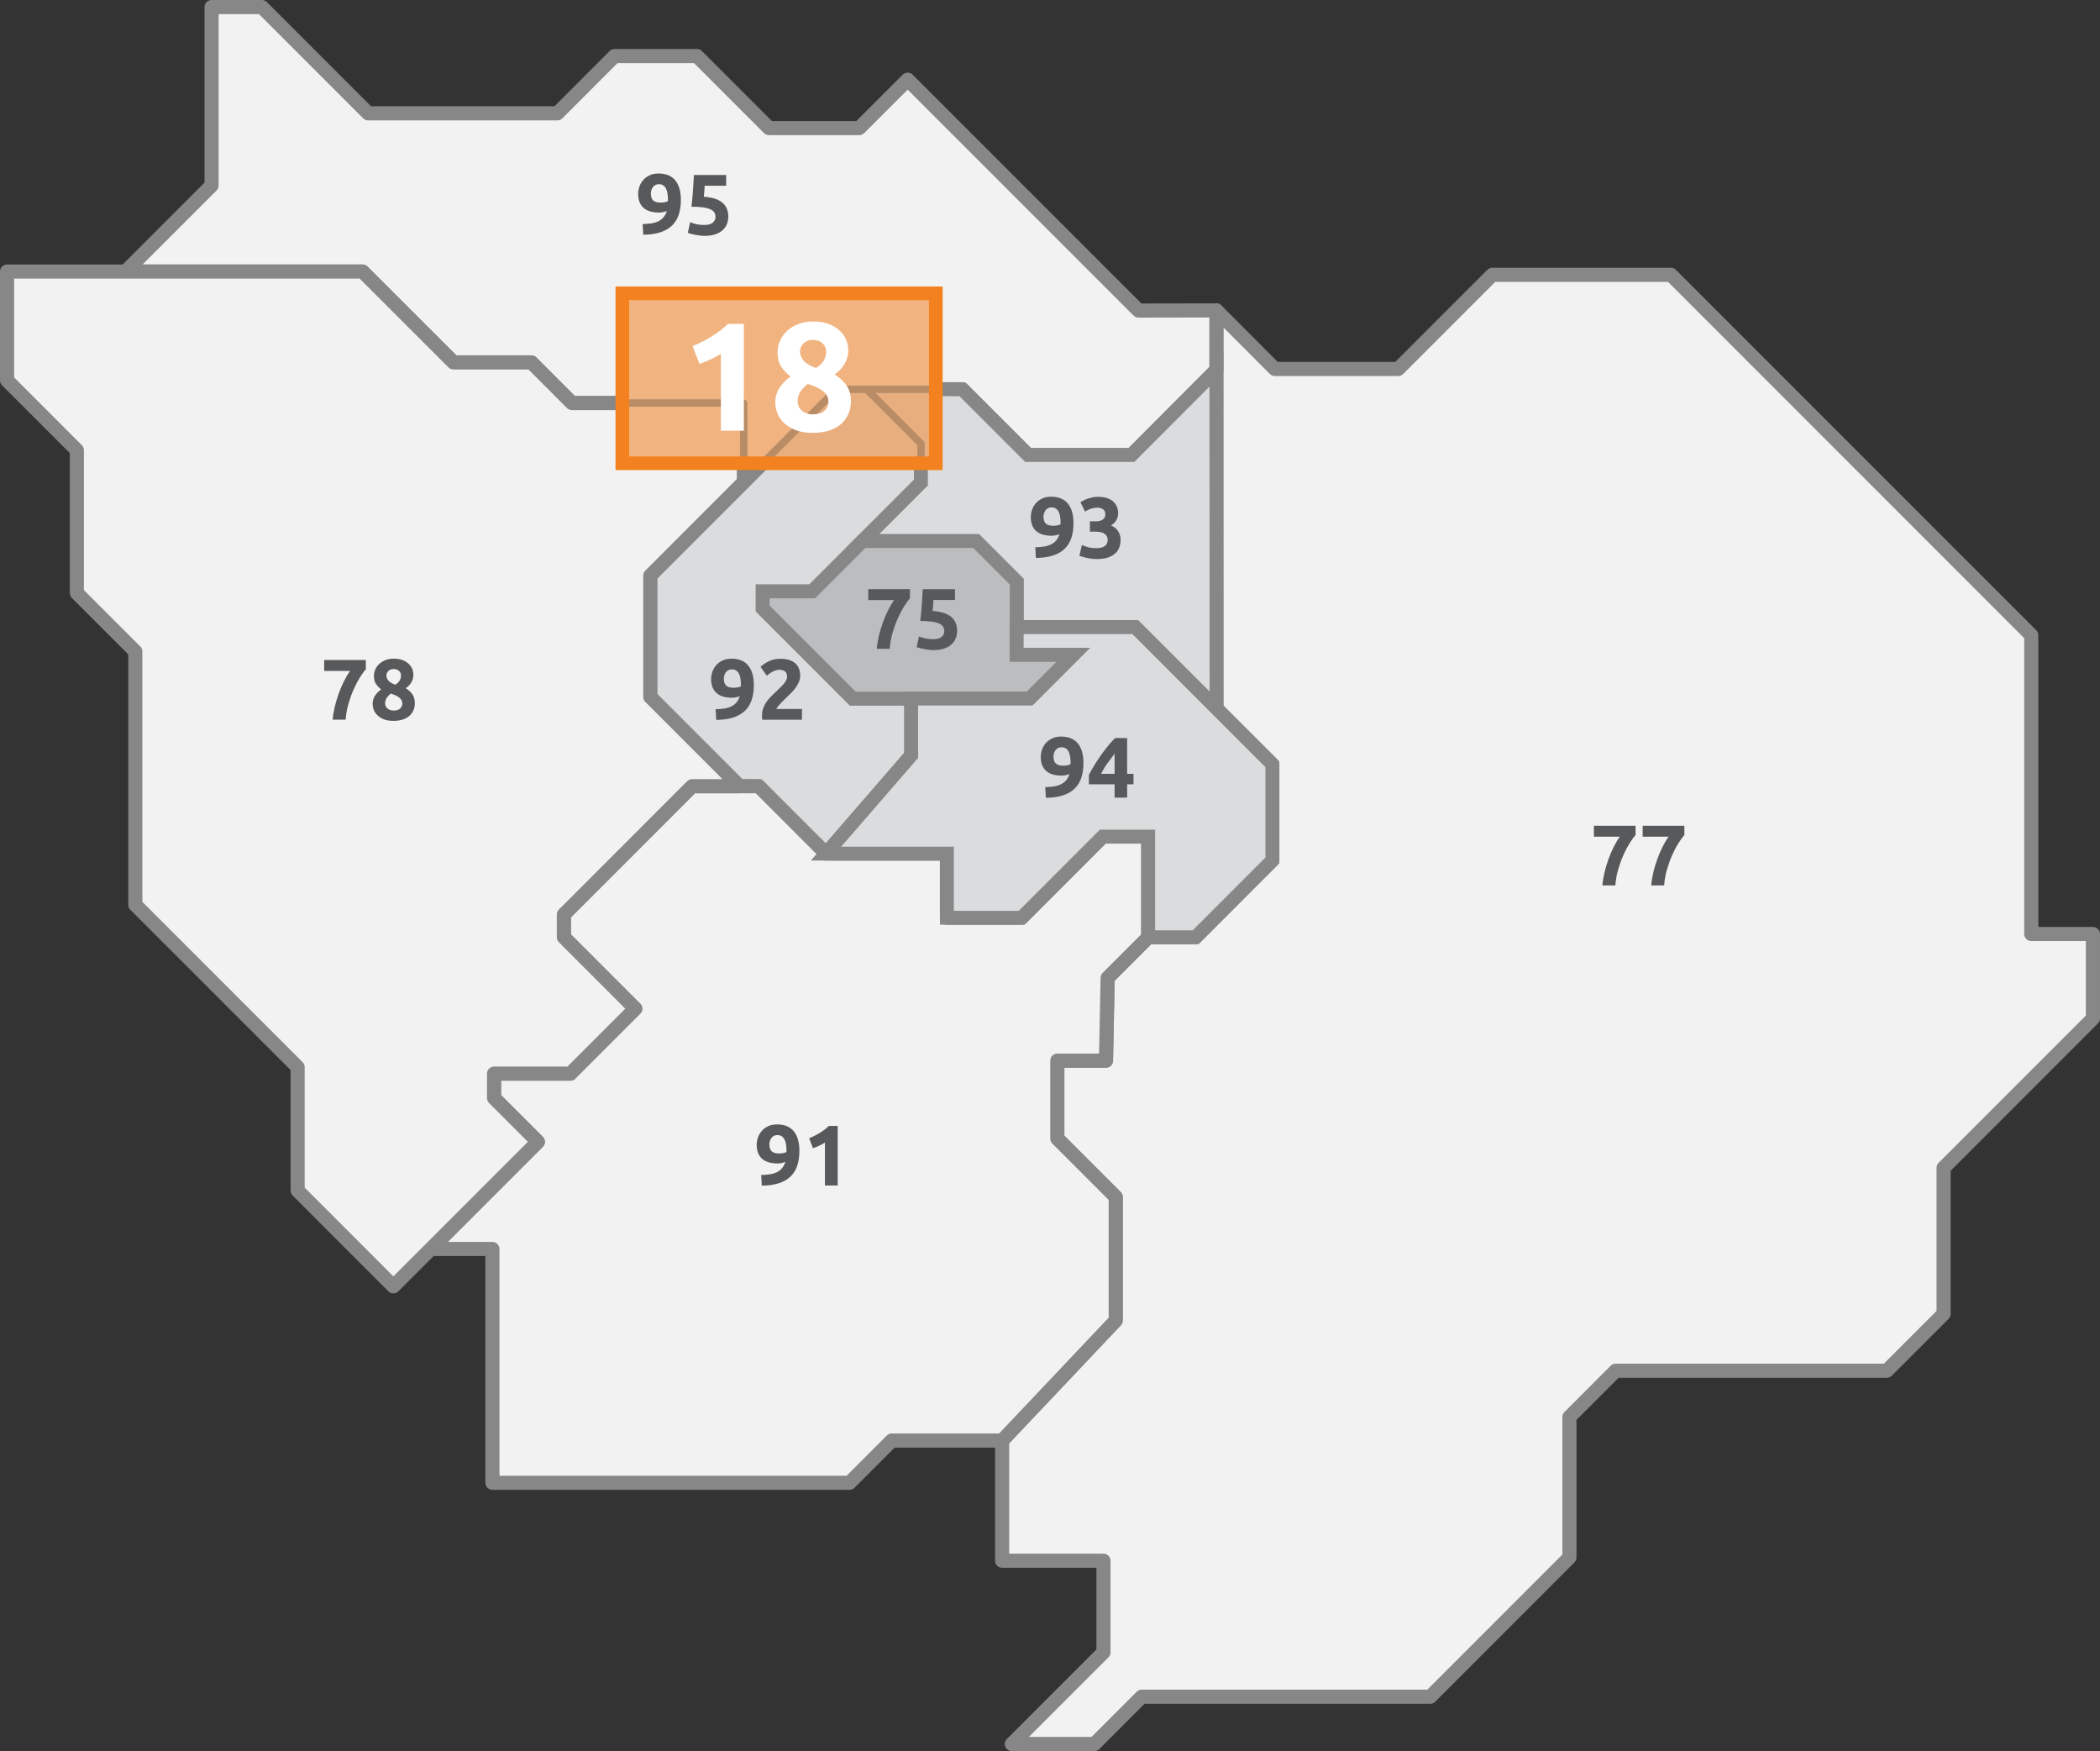<?xml version="1.0" encoding="utf-8"?>
<!-- Generator: Adobe Illustrator 16.0.0, SVG Export Plug-In . SVG Version: 6.00 Build 0)  -->
<!DOCTYPE svg PUBLIC "-//W3C//DTD SVG 1.1//EN" "http://www.w3.org/Graphics/SVG/1.1/DTD/svg11.dtd">
<svg version="1.1" id="Calque_1" xmlns="http://www.w3.org/2000/svg" xmlns:xlink="http://www.w3.org/1999/xlink" x="0px" y="0px"
	 width="228.308px" height="190.327px" viewBox="156.075 308.255 228.308 190.327"
	 enable-background="new 156.075 308.255 228.308 190.327" xml:space="preserve">
<rect x="156.075" y="308.255" width="228.308" height="190.327" fill="#333333" stroke="none"/>
<polygon fill="#DBDCDD" stroke="#878787" stroke-width="1.505" stroke-miterlimit="10" points="255.138,384.185 255.138,390.354 
	245.877,401.035 238.551,393.71 236.477,393.71 226.772,384.004 226.772,370.817 247.022,350.563 250.289,350.563 256.198,356.476 
	256.198,360.711 244.375,372.536 238.995,372.536 238.995,374.392 248.786,384.185 "/>
<polygon fill="#F2F2F2" stroke="#878787" stroke-width="1.534" stroke-linecap="round" stroke-linejoin="round" points="
	288.32,341.992 294.67,348.358 308.085,348.358 318.321,338.123 337.731,338.123 376.91,377.299 376.91,409.772 383.615,409.772 
	383.615,418.952 367.379,435.188 367.379,451.064 361.203,457.24 331.727,457.24 326.7,462.27 326.7,477.54 311.568,492.672 
	280.202,492.672 275.059,497.814 266.08,497.814 276.041,487.851 276.041,477.89 265.025,477.89 265.025,464.832 277.373,451.775 
	277.373,438.363 271.023,432.008 271.023,423.537 276.317,423.537 276.497,414.537 280.905,410.126 286.053,410.126 
	294.403,401.772 294.403,391.332 288.32,385.259 "/>
<polygon fill="#F2F2F2" stroke="#878787" stroke-width="1.534" stroke-linecap="round" stroke-linejoin="round" points="
	169.726,337.769 179.077,328.418 179.077,309.022 184.548,309.022 196.098,320.573 216.67,320.573 222.893,314.347 231.846,314.347 
	239.676,322.176 249.492,322.176 254.756,316.915 279.849,342.008 288.316,341.992 288.32,341.992 288.316,348.458 279.089,357.71 
	267.845,357.71 260.698,350.563 247.023,350.563 236.948,360.64 236.923,352.067 218.26,352.067 213.843,347.647 205.375,347.647 
	195.491,337.769 "/>
<polygon fill="#F2F2F2" stroke="#878787" stroke-width="1.534" stroke-linecap="round" stroke-linejoin="round" points="
	280.905,399.183 280.905,410.127 276.497,414.537 276.318,423.537 271.023,423.537 271.023,432.008 277.374,438.361 
	277.374,451.777 265.025,464.83 253.02,464.83 248.435,469.421 209.61,469.421 209.61,444.007 202.902,444.007 214.549,432.359 
	209.785,427.599 209.785,424.948 218.08,424.948 225.14,417.89 217.376,410.127 217.376,407.656 231.317,393.71 238.55,393.71 
	245.877,401.035 259.024,401.035 259.024,408.009 267.141,408.009 275.965,399.183 "/>
<polygon fill="#DBDCDD" stroke="#878787" stroke-width="1.505" stroke-miterlimit="10" points="288.334,385.243 279.497,376.419 
	266.609,376.419 266.609,371.479 262.202,367.065 249.846,367.065 256.198,360.711 256.198,356.476 250.289,350.563 
	260.697,350.563 267.846,357.71 279.09,357.71 288.32,348.454 "/>
<polygon fill="#F2F2F2" stroke="#878787" stroke-width="1.534" stroke-linecap="round" stroke-linejoin="round" points="
	156.843,337.769 195.491,337.769 205.376,347.647 213.843,347.647 218.259,352.067 236.923,352.067 236.948,360.64 226.772,370.819 
	226.772,384.004 236.476,393.71 231.318,393.71 217.377,407.656 217.377,410.126 225.139,417.89 218.081,424.948 209.785,424.948 
	209.785,427.597 214.549,432.359 198.841,448.069 188.432,437.656 188.432,424.241 170.786,406.597 170.786,379.063 
	164.431,372.712 164.431,357.185 156.843,349.594 "/>
<polygon fill="#BBBDBF" stroke="#878787" stroke-width="1.505" stroke-miterlimit="10" points="238.995,374.392 248.786,384.185 
	268.021,384.185 272.788,379.417 266.609,379.417 266.609,371.479 262.202,367.065 249.846,367.065 244.375,372.537 
	238.995,372.537 "/>
<polygon fill="#DBDCDD" stroke="#878787" stroke-width="1.505" stroke-miterlimit="10" points="266.609,376.419 279.497,376.419 
	294.403,391.331 294.403,401.772 286.053,410.126 280.905,410.126 280.905,399.183 275.965,399.183 267.141,408.009 
	259.023,408.009 259.023,401.036 245.877,401.036 255.138,390.354 255.138,384.185 268.021,384.185 272.788,379.417 
	266.609,379.417 "/>
<polygon fill="#E8AE7D" points="255.821,358.608 239.51,358.608 247.179,350.94 250.134,350.94 255.821,356.632 "/>
<polygon fill="#BA8C65" points="239.51,358.608 239.508,358.608 247.179,350.94 "/>
<path fill="#F1B480" d="M238.444,358.608h-1.126l-0.021-6.543c0-0.209-0.169-0.375-0.376-0.375h-13.188v-11.555h34.079v10.051
	h-10.792c-0.101,0-0.196,0.041-0.267,0.11L238.444,358.608"/>
<path fill="#BA8C65" d="M237.318,358.608L237.318,358.608l-0.02-6.543c-0.001-0.209-0.168-0.375-0.376-0.375h-13.188h13.188
	c0.209,0,0.375,0.166,0.376,0.375L237.318,358.608 M239.509,358.608h-1.064l8.313-8.313c0.069-0.07,0.167-0.111,0.268-0.111h10.792
	h-7.525c-0.151,0-0.29,0.094-0.349,0.233c-0.059,0.142-0.025,0.304,0.083,0.411l0.109,0.109h-2.955h-0.001L239.509,358.608"/>
<path fill="#E8AE7D" d="M257.814,358.608h-1.239v-2.133c0-0.1-0.041-0.197-0.111-0.267l-5.264-5.271h6.615L257.814,358.608"/>
<path fill="#BA8C65" d="M256.575,358.608h-0.753v-1.978l-5.686-5.692l-0.111-0.108c-0.108-0.108-0.141-0.271-0.083-0.411
	c0.059-0.141,0.196-0.232,0.348-0.232h7.525v0.752H251.2l5.267,5.271c0.07,0.069,0.109,0.167,0.109,0.267L256.575,358.608"/>
<polygon fill="#F1B480" points="236.564,358.608 223.735,358.608 223.735,352.444 236.547,352.444 "/>
<path fill="#BA8C65" d="M237.318,358.608h-0.753l-0.019-6.166h-12.813v-0.752h13.188c0.208,0,0.375,0.166,0.377,0.375
	L237.318,358.608"/>
<path fill="#F48120" d="M257.073,357.868h-32.595v-16.989h32.595V357.868z M258.557,339.394h-35.563v19.957h35.563V339.394z"/>
<g>
	<path fill="#58595B" d="M330.283,404.491c0.037-0.454,0.115-0.928,0.233-1.42c0.116-0.493,0.264-0.977,0.435-1.449
		c0.172-0.473,0.364-0.92,0.576-1.34c0.211-0.42,0.425-0.784,0.645-1.09h-2.813v-1.187h4.532v1.011
		c-0.197,0.219-0.42,0.521-0.657,0.905c-0.239,0.386-0.47,0.824-0.684,1.313c-0.215,0.49-0.4,1.014-0.561,1.574
		c-0.158,0.562-0.257,1.123-0.296,1.683L330.283,404.491L330.283,404.491z"/>
	<path fill="#58595B" d="M335.591,404.491c0.037-0.454,0.115-0.928,0.232-1.42c0.118-0.493,0.263-0.977,0.436-1.449
		c0.17-0.473,0.362-0.92,0.574-1.34c0.211-0.42,0.427-0.784,0.645-1.09h-2.813v-1.187h4.533v1.011
		c-0.2,0.219-0.42,0.521-0.658,0.905c-0.241,0.386-0.469,0.824-0.685,1.313c-0.215,0.49-0.399,1.014-0.562,1.574
		c-0.158,0.562-0.257,1.123-0.294,1.683L335.591,404.491L335.591,404.491z"/>
</g>
<g>
	<path fill="#58595B" d="M241.461,434.534c-0.131,0.064-0.275,0.107-0.435,0.138c-0.159,0.027-0.294,0.041-0.407,0.041
		c-0.404,0-0.75-0.049-1.037-0.145c-0.287-0.098-0.521-0.233-0.706-0.412c-0.184-0.176-0.318-0.391-0.405-0.64
		c-0.089-0.251-0.132-0.522-0.132-0.822c0-0.249,0.042-0.505,0.126-0.767c0.083-0.263,0.217-0.5,0.397-0.716s0.41-0.394,0.688-0.533
		c0.278-0.139,0.612-0.209,1.005-0.209c0.804,0,1.409,0.247,1.817,0.742c0.409,0.496,0.612,1.207,0.612,2.136
		c0,0.61-0.079,1.148-0.238,1.617c-0.158,0.467-0.405,0.858-0.738,1.178c-0.334,0.315-0.758,0.56-1.274,0.724
		c-0.518,0.165-1.131,0.251-1.841,0.257c-0.006-0.197-0.017-0.392-0.028-0.578c-0.012-0.188-0.025-0.38-0.037-0.58
		c0.355-0.006,0.676-0.031,0.962-0.078s0.539-0.125,0.756-0.232c0.218-0.109,0.403-0.255,0.557-0.436
		C241.254,435.036,241.373,434.808,241.461,434.534z M240.778,433.628c0.144,0,0.293-0.016,0.449-0.043
		c0.154-0.027,0.271-0.066,0.346-0.115v-0.084c0-0.024,0.001-0.052,0.004-0.075c0.003-0.022,0.005-0.047,0.005-0.063
		c-0.006-0.227-0.024-0.436-0.057-0.633c-0.031-0.194-0.084-0.366-0.16-0.515c-0.074-0.145-0.175-0.261-0.304-0.345
		c-0.127-0.084-0.285-0.127-0.473-0.127c-0.148,0-0.279,0.031-0.393,0.094c-0.112,0.063-0.202,0.146-0.271,0.243
		c-0.067,0.101-0.119,0.209-0.153,0.327c-0.035,0.117-0.051,0.233-0.051,0.345c0,0.337,0.082,0.586,0.247,0.749
		C240.135,433.548,240.405,433.628,240.778,433.628z"/>
	<path fill="#58595B" d="M244.039,431.975c0.182-0.073,0.37-0.16,0.565-0.257c0.196-0.098,0.389-0.204,0.575-0.318
		c0.188-0.114,0.365-0.235,0.537-0.362c0.173-0.128,0.325-0.265,0.463-0.406h0.973v6.476h-1.394v-4.662
		c-0.188,0.124-0.396,0.236-0.626,0.342c-0.23,0.104-0.453,0.188-0.672,0.266L244.039,431.975z"/>
</g>
<g>
	<path fill="#58595B" d="M192.242,386.476c0.038-0.455,0.116-0.929,0.233-1.42c0.119-0.494,0.264-0.977,0.435-1.449
		c0.171-0.475,0.363-0.92,0.575-1.34s0.427-0.785,0.645-1.09h-2.813v-1.187h4.532V381c-0.2,0.218-0.418,0.521-0.658,0.906
		c-0.239,0.386-0.467,0.823-0.683,1.313c-0.215,0.489-0.4,1.015-0.561,1.575s-0.257,1.122-0.294,1.682H192.242L192.242,386.476z"/>
	<path fill="#58595B" d="M201.175,384.669c0,0.28-0.048,0.538-0.146,0.771c-0.096,0.233-0.242,0.438-0.434,0.613
		c-0.193,0.174-0.436,0.311-0.726,0.407s-0.625,0.146-1.004,0.146c-0.437,0-0.798-0.061-1.088-0.183s-0.523-0.272-0.702-0.455
		c-0.177-0.181-0.304-0.379-0.378-0.594c-0.075-0.215-0.112-0.414-0.112-0.594c0-0.188,0.025-0.358,0.075-0.515
		s0.119-0.299,0.206-0.427c0.087-0.127,0.187-0.243,0.294-0.351c0.108-0.106,0.227-0.207,0.351-0.301
		c-0.269-0.217-0.466-0.432-0.594-0.645c-0.127-0.211-0.19-0.48-0.19-0.811c0-0.25,0.051-0.489,0.153-0.719
		c0.104-0.229,0.248-0.431,0.436-0.603c0.187-0.171,0.412-0.308,0.677-0.411c0.265-0.102,0.56-0.154,0.883-0.154
		c0.381,0,0.706,0.055,0.979,0.164c0.271,0.108,0.494,0.247,0.668,0.416c0.175,0.168,0.301,0.356,0.378,0.565
		c0.079,0.208,0.117,0.416,0.117,0.62c0,0.3-0.08,0.578-0.238,0.837s-0.356,0.461-0.593,0.61c0.354,0.231,0.608,0.474,0.761,0.727
		C201.099,384.037,201.175,384.332,201.175,384.669z M197.943,384.726c0,0.074,0.017,0.156,0.051,0.248
		c0.035,0.09,0.088,0.174,0.164,0.25c0.076,0.074,0.172,0.137,0.29,0.187c0.119,0.05,0.262,0.075,0.429,0.075
		c0.324,0,0.562-0.078,0.71-0.233c0.149-0.155,0.226-0.331,0.226-0.524c0-0.145-0.033-0.272-0.1-0.385
		c-0.064-0.111-0.152-0.211-0.266-0.295s-0.245-0.158-0.397-0.225c-0.152-0.065-0.315-0.127-0.49-0.184
		c-0.175,0.131-0.321,0.284-0.439,0.459C198.002,384.274,197.943,384.481,197.943,384.726z M199.671,381.651
		c0-0.068-0.014-0.143-0.042-0.219c-0.027-0.08-0.074-0.15-0.14-0.22c-0.065-0.067-0.148-0.125-0.248-0.172
		s-0.221-0.069-0.365-0.069c-0.137,0-0.254,0.021-0.354,0.064c-0.1,0.043-0.183,0.102-0.248,0.173
		c-0.066,0.071-0.114,0.147-0.146,0.229c-0.03,0.082-0.046,0.158-0.046,0.232c0,0.198,0.073,0.385,0.22,0.559
		s0.397,0.324,0.753,0.447c0.198-0.123,0.353-0.267,0.457-0.429C199.617,382.086,199.671,381.888,199.671,381.651z"/>
</g>
<g>
	<path fill="#58595B" d="M228.574,331.181c-0.13,0.063-0.276,0.107-0.435,0.137c-0.158,0.027-0.294,0.041-0.406,0.041
		c-0.404,0-0.75-0.049-1.038-0.146c-0.287-0.097-0.522-0.233-0.705-0.412c-0.184-0.177-0.319-0.392-0.407-0.641
		c-0.087-0.248-0.13-0.522-0.13-0.821c0-0.25,0.042-0.505,0.126-0.766c0.083-0.262,0.216-0.501,0.397-0.717
		c0.181-0.215,0.41-0.393,0.688-0.532c0.278-0.142,0.612-0.209,1.004-0.209c0.805,0,1.41,0.247,1.818,0.741
		c0.408,0.496,0.612,1.207,0.612,2.136c0,0.61-0.08,1.149-0.238,1.616c-0.159,0.467-0.405,0.86-0.739,1.178
		c-0.334,0.318-0.758,0.561-1.274,0.725c-0.518,0.165-1.132,0.252-1.842,0.258c-0.006-0.201-0.015-0.394-0.027-0.58
		c-0.013-0.188-0.025-0.379-0.037-0.58c0.354-0.006,0.676-0.032,0.962-0.078c0.286-0.047,0.539-0.124,0.756-0.234
		c0.218-0.107,0.404-0.254,0.556-0.434C228.367,331.683,228.487,331.456,228.574,331.181z M227.893,330.274
		c0.143,0,0.293-0.014,0.447-0.041c0.155-0.028,0.271-0.066,0.347-0.117v-0.084c0-0.024,0.001-0.049,0.004-0.074
		s0.005-0.047,0.005-0.064c-0.006-0.226-0.025-0.435-0.056-0.631c-0.031-0.195-0.084-0.367-0.159-0.513s-0.176-0.263-0.305-0.347
		c-0.127-0.084-0.284-0.127-0.471-0.127c-0.148,0-0.28,0.031-0.393,0.094c-0.113,0.063-0.203,0.143-0.271,0.242
		c-0.067,0.101-0.121,0.209-0.153,0.328c-0.034,0.117-0.052,0.232-0.052,0.345c0,0.336,0.083,0.586,0.248,0.748
		C227.249,330.194,227.519,330.274,227.893,330.274z"/>
	<path fill="#58595B" d="M233.863,331.845c0-0.181-0.041-0.341-0.121-0.48c-0.081-0.141-0.222-0.258-0.42-0.352
		c-0.2-0.093-0.467-0.166-0.804-0.214c-0.336-0.049-0.761-0.075-1.271-0.075c0.068-0.58,0.125-1.168,0.167-1.766
		c0.043-0.598,0.078-1.159,0.104-1.684h3.504v1.17h-2.337c-0.013,0.224-0.026,0.439-0.042,0.648
		c-0.017,0.209-0.033,0.393-0.052,0.547c0.909,0.063,1.581,0.276,2.015,0.641c0.434,0.365,0.648,0.871,0.648,1.518
		c0,0.299-0.053,0.577-0.158,0.832c-0.106,0.256-0.266,0.477-0.478,0.663c-0.212,0.188-0.479,0.334-0.799,0.438
		c-0.32,0.105-0.696,0.16-1.125,0.16c-0.169,0-0.344-0.012-0.528-0.035c-0.184-0.021-0.36-0.049-0.533-0.082
		c-0.172-0.034-0.325-0.07-0.463-0.107c-0.136-0.037-0.241-0.074-0.316-0.111l0.252-1.149c0.156,0.067,0.36,0.135,0.617,0.2
		c0.255,0.064,0.561,0.099,0.916,0.099c0.43,0,0.74-0.085,0.935-0.257S233.863,332.076,233.863,331.845z"/>
</g>
<g>
	<path fill="#58595B" d="M251.395,378.774c0.038-0.455,0.114-0.928,0.232-1.422c0.119-0.492,0.265-0.975,0.436-1.449
		c0.171-0.473,0.362-0.92,0.575-1.34c0.211-0.42,0.427-0.783,0.645-1.088h-2.813v-1.187H255v1.009
		c-0.2,0.219-0.418,0.521-0.658,0.906c-0.239,0.387-0.467,0.824-0.682,1.313c-0.215,0.49-0.401,1.016-0.561,1.576
		s-0.258,1.121-0.294,1.682H251.395L251.395,378.774z"/>
	<path fill="#58595B" d="M258.739,376.868c0-0.182-0.041-0.342-0.121-0.48c-0.081-0.142-0.222-0.258-0.421-0.352
		s-0.467-0.166-0.803-0.214c-0.336-0.05-0.76-0.075-1.271-0.075c0.068-0.58,0.125-1.168,0.167-1.766
		c0.043-0.599,0.079-1.159,0.104-1.684h3.505v1.169h-2.337c-0.013,0.224-0.026,0.44-0.042,0.649
		c-0.017,0.209-0.033,0.392-0.053,0.547c0.91,0.063,1.581,0.275,2.015,0.641c0.434,0.363,0.648,0.87,0.648,1.519
		c0,0.299-0.054,0.577-0.158,0.831c-0.106,0.257-0.265,0.478-0.477,0.664c-0.212,0.188-0.479,0.334-0.799,0.438
		s-0.696,0.159-1.126,0.159c-0.168,0-0.344-0.012-0.527-0.033s-0.36-0.05-0.533-0.083c-0.172-0.034-0.325-0.069-0.462-0.106
		s-0.242-0.074-0.316-0.112l0.251-1.149c0.156,0.067,0.362,0.135,0.618,0.199c0.254,0.066,0.561,0.1,0.916,0.1
		c0.43,0,0.74-0.086,0.935-0.258C258.643,377.299,258.739,377.099,258.739,376.868z"/>
</g>
<g>
	<path fill="#58595B" d="M272.345,392.38c-0.131,0.063-0.276,0.107-0.436,0.135c-0.158,0.028-0.294,0.043-0.406,0.043
		c-0.403,0-0.75-0.049-1.038-0.146c-0.286-0.097-0.521-0.233-0.704-0.411c-0.185-0.178-0.319-0.393-0.407-0.641
		c-0.087-0.25-0.13-0.522-0.13-0.821c0-0.25,0.042-0.505,0.126-0.767c0.083-0.263,0.216-0.502,0.396-0.715
		c0.182-0.216,0.41-0.394,0.688-0.533c0.277-0.142,0.611-0.211,1.004-0.211c0.804,0,1.41,0.248,1.817,0.744
		c0.408,0.494,0.612,1.207,0.612,2.135c0,0.609-0.08,1.149-0.238,1.615c-0.158,0.467-0.405,0.86-0.738,1.178
		c-0.334,0.318-0.759,0.56-1.275,0.724c-0.517,0.166-1.131,0.251-1.841,0.257c-0.006-0.199-0.016-0.393-0.028-0.578
		c-0.012-0.188-0.024-0.381-0.038-0.58c0.355-0.007,0.677-0.033,0.962-0.08c0.286-0.047,0.539-0.125,0.757-0.233
		c0.219-0.108,0.403-0.254,0.557-0.435C272.138,392.882,272.258,392.653,272.345,392.38z M271.664,391.474
		c0.144,0,0.293-0.014,0.448-0.041c0.155-0.029,0.271-0.067,0.346-0.117v-0.084c0-0.024,0.001-0.049,0.004-0.074
		s0.005-0.047,0.005-0.065c-0.006-0.224-0.024-0.434-0.056-0.63c-0.031-0.195-0.084-0.368-0.159-0.513
		c-0.075-0.146-0.176-0.263-0.304-0.347c-0.127-0.084-0.285-0.127-0.472-0.127c-0.149,0-0.28,0.031-0.393,0.094
		s-0.203,0.144-0.271,0.242c-0.068,0.1-0.121,0.209-0.154,0.328c-0.034,0.117-0.051,0.232-0.051,0.344
		c0,0.336,0.083,0.586,0.248,0.748C271.02,391.394,271.29,391.474,271.664,391.474z"/>
	<path fill="#58595B" d="M278.616,388.474v3.889h0.691v1.14h-0.691v1.449h-1.364v-1.449h-2.794v-1.019
		c0.139-0.274,0.31-0.584,0.516-0.93s0.435-0.701,0.688-1.066s0.52-0.721,0.798-1.069c0.281-0.349,0.562-0.664,0.841-0.944H278.616
		L278.616,388.474z M277.251,390.175c-0.243,0.317-0.502,0.664-0.775,1.038c-0.274,0.375-0.504,0.756-0.691,1.149h1.467V390.175z"/>
</g>
<g>
	<path fill="#58595B" d="M236.508,383.914c-0.13,0.063-0.274,0.106-0.435,0.135c-0.159,0.028-0.294,0.042-0.406,0.042
		c-0.404,0-0.75-0.048-1.038-0.146c-0.287-0.096-0.521-0.233-0.706-0.41c-0.184-0.178-0.318-0.391-0.405-0.641
		c-0.087-0.248-0.131-0.522-0.131-0.822c0-0.25,0.042-0.504,0.127-0.766c0.083-0.263,0.216-0.5,0.396-0.716
		c0.18-0.214,0.409-0.392,0.688-0.532c0.277-0.141,0.612-0.211,1.004-0.211c0.804,0,1.41,0.248,1.817,0.743
		c0.408,0.495,0.612,1.207,0.612,2.136c0,0.609-0.08,1.149-0.238,1.615c-0.158,0.467-0.404,0.86-0.737,1.178
		c-0.334,0.317-0.759,0.559-1.275,0.724c-0.517,0.166-1.13,0.25-1.841,0.257c-0.006-0.2-0.016-0.393-0.028-0.579
		c-0.012-0.188-0.025-0.38-0.037-0.58c0.355-0.006,0.676-0.032,0.962-0.079s0.539-0.125,0.756-0.234
		c0.219-0.107,0.403-0.252,0.557-0.435C236.301,384.415,236.421,384.188,236.508,383.914z M235.826,383.008
		c0.145,0,0.293-0.014,0.449-0.042c0.155-0.027,0.271-0.066,0.346-0.115v-0.084c0-0.024,0.001-0.05,0.004-0.076
		c0.003-0.024,0.005-0.047,0.005-0.064c-0.006-0.225-0.024-0.436-0.056-0.63c-0.031-0.197-0.084-0.368-0.16-0.515
		c-0.074-0.146-0.175-0.262-0.304-0.346c-0.127-0.084-0.285-0.126-0.472-0.126c-0.149,0-0.279,0.031-0.393,0.093
		c-0.112,0.063-0.203,0.145-0.271,0.243c-0.068,0.101-0.12,0.21-0.154,0.328s-0.051,0.231-0.051,0.345
		c0,0.336,0.083,0.586,0.247,0.748C235.182,382.926,235.452,383.008,235.826,383.008z"/>
	<path fill="#58595B" d="M243.068,381.708c0,0.236-0.046,0.464-0.142,0.682c-0.094,0.219-0.215,0.43-0.364,0.631
		c-0.149,0.203-0.318,0.397-0.504,0.584c-0.188,0.188-0.371,0.365-0.552,0.533c-0.093,0.088-0.193,0.187-0.304,0.295
		c-0.109,0.108-0.213,0.219-0.313,0.332c-0.101,0.112-0.188,0.217-0.268,0.313s-0.125,0.176-0.146,0.237h2.785v1.168h-4.317
		c-0.013-0.067-0.02-0.155-0.02-0.262c0-0.105,0-0.18,0-0.224c0-0.299,0.049-0.573,0.146-0.821c0.096-0.25,0.223-0.481,0.378-0.697
		c0.155-0.215,0.332-0.416,0.528-0.603c0.194-0.187,0.392-0.375,0.584-0.562c0.148-0.143,0.29-0.278,0.42-0.405
		s0.247-0.252,0.346-0.375c0.1-0.122,0.178-0.243,0.234-0.364c0.056-0.122,0.084-0.245,0.084-0.37c0-0.272-0.078-0.467-0.234-0.579
		c-0.155-0.113-0.349-0.168-0.58-0.168c-0.167,0-0.325,0.025-0.472,0.079c-0.147,0.054-0.28,0.116-0.401,0.187
		c-0.122,0.072-0.226,0.145-0.313,0.216s-0.152,0.129-0.197,0.172l-0.691-0.972c0.274-0.256,0.594-0.465,0.958-0.631
		c0.366-0.164,0.757-0.248,1.174-0.248c0.379,0,0.707,0.043,0.98,0.131c0.274,0.087,0.5,0.21,0.677,0.369
		c0.179,0.158,0.31,0.353,0.395,0.58C243.026,381.166,243.068,381.422,243.068,381.708z"/>
</g>
<g>
	<path fill="#58595B" d="M271.26,366.308c-0.13,0.063-0.275,0.107-0.434,0.135c-0.159,0.029-0.294,0.043-0.407,0.043
		c-0.403,0-0.75-0.049-1.038-0.146c-0.286-0.096-0.521-0.234-0.705-0.41c-0.184-0.179-0.318-0.393-0.405-0.641
		c-0.087-0.249-0.13-0.523-0.13-0.822c0-0.25,0.042-0.505,0.126-0.767c0.083-0.263,0.215-0.501,0.396-0.716s0.41-0.393,0.688-0.532
		c0.277-0.14,0.611-0.209,1.004-0.209c0.803,0,1.409,0.248,1.817,0.743c0.409,0.494,0.612,1.207,0.612,2.135
		c0,0.609-0.079,1.15-0.237,1.615c-0.158,0.467-0.405,0.861-0.737,1.178c-0.334,0.318-0.76,0.561-1.275,0.725
		c-0.517,0.166-1.131,0.252-1.841,0.258c-0.006-0.199-0.016-0.393-0.029-0.58c-0.012-0.188-0.024-0.381-0.037-0.58
		c0.355-0.006,0.678-0.032,0.962-0.078c0.286-0.047,0.539-0.125,0.758-0.234c0.217-0.107,0.402-0.254,0.556-0.436
		C271.054,366.81,271.173,366.583,271.26,366.308z M270.579,365.401c0.145,0,0.293-0.014,0.448-0.041
		c0.156-0.028,0.271-0.066,0.347-0.116v-0.084c0-0.024,0.001-0.05,0.004-0.075s0.005-0.047,0.005-0.064
		c-0.006-0.226-0.024-0.436-0.056-0.631s-0.084-0.367-0.16-0.514c-0.074-0.146-0.175-0.262-0.304-0.346
		c-0.127-0.084-0.285-0.127-0.471-0.127c-0.149,0-0.28,0.031-0.394,0.094c-0.111,0.063-0.203,0.145-0.271,0.242
		c-0.068,0.101-0.121,0.209-0.154,0.328c-0.035,0.119-0.052,0.232-0.052,0.346c0,0.336,0.083,0.586,0.248,0.748
		C269.935,365.321,270.205,365.401,270.579,365.401z"/>
	<path fill="#58595B" d="M275.315,369.019c-0.167,0-0.347-0.012-0.532-0.033c-0.188-0.021-0.369-0.053-0.543-0.09
		s-0.333-0.078-0.477-0.121c-0.145-0.043-0.257-0.082-0.337-0.121l0.271-1.159c0.163,0.069,0.369,0.142,0.622,0.22
		c0.252,0.079,0.564,0.118,0.938,0.118c0.43,0,0.744-0.082,0.943-0.243c0.199-0.16,0.299-0.38,0.299-0.654
		c0-0.166-0.037-0.31-0.106-0.424c-0.071-0.115-0.169-0.21-0.294-0.281c-0.125-0.072-0.272-0.123-0.443-0.149
		c-0.171-0.028-0.354-0.042-0.547-0.042h-0.542v-1.122h0.617c0.138,0,0.27-0.012,0.396-0.037c0.127-0.024,0.241-0.065,0.341-0.125
		c0.1-0.059,0.18-0.14,0.238-0.243c0.061-0.103,0.088-0.23,0.088-0.388c0-0.119-0.023-0.222-0.074-0.308
		c-0.05-0.088-0.112-0.16-0.191-0.215c-0.078-0.057-0.167-0.1-0.271-0.127c-0.104-0.026-0.208-0.041-0.313-0.041
		c-0.269,0-0.515,0.041-0.743,0.121c-0.228,0.082-0.435,0.182-0.621,0.299l-0.496-1.019c0.101-0.063,0.217-0.127,0.352-0.196
		c0.134-0.068,0.281-0.13,0.442-0.187c0.163-0.056,0.335-0.103,0.52-0.142c0.184-0.037,0.378-0.056,0.584-0.056
		c0.38,0,0.708,0.045,0.984,0.136c0.277,0.09,0.506,0.217,0.688,0.381c0.181,0.166,0.313,0.357,0.402,0.58
		c0.088,0.221,0.131,0.461,0.131,0.724c0,0.255-0.072,0.503-0.215,0.741c-0.145,0.24-0.336,0.42-0.58,0.545
		c0.336,0.139,0.597,0.343,0.779,0.613c0.184,0.271,0.276,0.598,0.276,0.978c0,0.3-0.05,0.575-0.149,0.827
		c-0.101,0.254-0.256,0.473-0.467,0.656c-0.212,0.185-0.48,0.328-0.809,0.431C276.152,368.967,275.766,369.019,275.315,369.019z"/>
</g>
<g>
	<path fill="#FFFFFF" d="M231.369,345.871c0.324-0.136,0.662-0.288,1.013-0.46c0.354-0.172,0.695-0.362,1.03-0.569
		s0.656-0.425,0.963-0.653c0.308-0.229,0.584-0.472,0.829-0.729h1.742v11.605h-2.496v-8.356c-0.335,0.224-0.709,0.427-1.122,0.61
		c-0.414,0.185-0.815,0.344-1.206,0.479L231.369,345.871z"/>
	<path fill="#FFFFFF" d="M248.586,351.828c0,0.503-0.086,0.964-0.26,1.384c-0.174,0.419-0.434,0.786-0.779,1.1
		c-0.346,0.313-0.777,0.557-1.297,0.729s-1.12,0.26-1.801,0.26c-0.782,0-1.432-0.109-1.952-0.326
		c-0.519-0.219-0.938-0.49-1.256-0.814s-0.543-0.68-0.678-1.064c-0.135-0.386-0.202-0.74-0.202-1.064
		c0-0.336,0.044-0.645,0.134-0.924c0.089-0.279,0.212-0.532,0.368-0.762c0.157-0.229,0.332-0.439,0.527-0.63
		c0.194-0.19,0.404-0.37,0.629-0.536c-0.481-0.391-0.835-0.774-1.063-1.154c-0.229-0.379-0.344-0.863-0.344-1.455
		c0-0.445,0.093-0.875,0.276-1.288c0.185-0.413,0.443-0.772,0.778-1.079s0.739-0.553,1.214-0.734
		c0.475-0.185,1.002-0.277,1.582-0.277c0.683,0,1.267,0.098,1.751,0.293c0.485,0.195,0.886,0.443,1.198,0.744
		c0.313,0.302,0.539,0.639,0.678,1.013c0.141,0.373,0.209,0.743,0.209,1.11c0,0.537-0.143,1.035-0.427,1.498
		c-0.285,0.463-0.639,0.828-1.063,1.096c0.636,0.414,1.091,0.846,1.363,1.3C248.449,350.696,248.586,351.224,248.586,351.828z
		 M242.791,351.931c0,0.133,0.03,0.282,0.093,0.444c0.062,0.163,0.158,0.312,0.293,0.444c0.134,0.135,0.308,0.246,0.521,0.334
		c0.213,0.091,0.468,0.136,0.771,0.136c0.581,0,1.006-0.14,1.273-0.419c0.268-0.28,0.402-0.594,0.402-0.939
		c0-0.259-0.06-0.486-0.177-0.689c-0.116-0.202-0.274-0.377-0.478-0.529c-0.2-0.15-0.438-0.285-0.711-0.402
		c-0.273-0.117-0.566-0.228-0.879-0.328c-0.313,0.234-0.574,0.509-0.787,0.822C242.899,351.118,242.791,351.493,242.791,351.931z
		 M245.89,346.419c0-0.123-0.025-0.253-0.076-0.393c-0.05-0.139-0.134-0.271-0.25-0.393c-0.118-0.123-0.267-0.226-0.443-0.309
		c-0.179-0.083-0.396-0.125-0.654-0.125c-0.244,0-0.457,0.04-0.636,0.117c-0.178,0.078-0.326,0.182-0.442,0.309
		c-0.118,0.128-0.204,0.266-0.261,0.41c-0.056,0.146-0.083,0.283-0.083,0.417c0,0.356,0.133,0.69,0.395,1.002
		s0.711,0.579,1.349,0.801c0.357-0.223,0.63-0.479,0.82-0.769C245.798,347.196,245.89,346.842,245.89,346.419z"/>
</g>
</svg>
